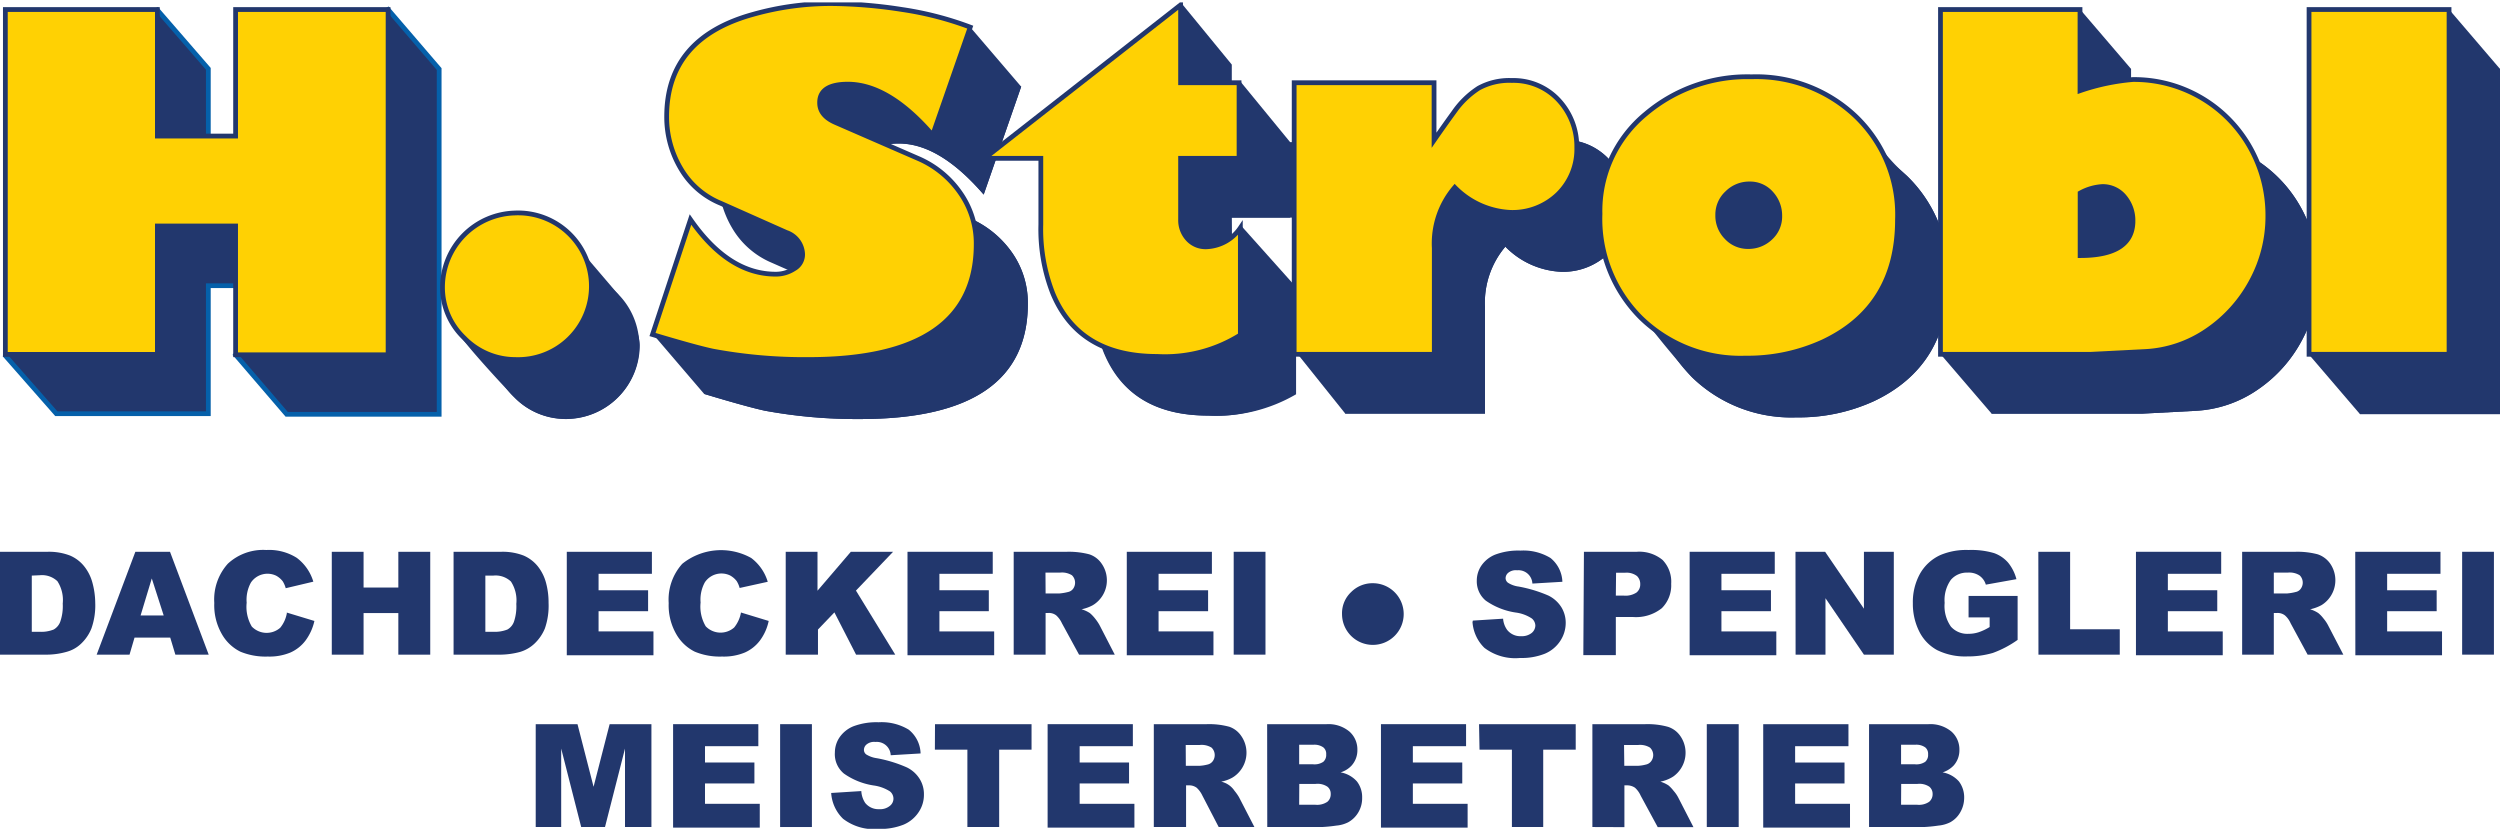 <svg id="Ebene_1" data-name="Ebene 1" xmlns="http://www.w3.org/2000/svg" xmlns:xlink="http://www.w3.org/1999/xlink" width="210" height="69.62" viewBox="0 0 210 69.62">
  <defs>
    <clipPath id="clip-path" transform="translate(0 0.2)">
      <rect width="210" height="69.42" fill="none"/>
    </clipPath>
  </defs>
  <g>
    <path id="Pfad_14" data-name="Pfad 14" d="M4.73,5.59H17.5V16.21h6.58V5.59H36.89v29H24.08V23.77H17.5V34.55H4.73Z" transform="translate(0 0.2)" fill="#22376d"/>
    <g id="Gruppe_123" data-name="Gruppe 123">
      <g clip-path="url(#clip-path)">
        <g id="Gruppe_122" data-name="Gruppe 122">
          <path id="Pfad_15" data-name="Pfad 15" d="M47.55,22.68a6.15,6.15,0,1,1,0,12.3,6,6,0,0,1-4.36-1.81,5.88,5.88,0,0,1-1.83-4.3,6.25,6.25,0,0,1,6.15-6.19" transform="translate(0 0.2)" fill="#22376d"/>
          <path id="Pfad_16" data-name="Pfad 16" d="M74.14,5.08a39.21,39.21,0,0,1,5.92.51,27,27,0,0,1,5.72,1.48l-3.15,9.07c-2.47-2.86-4.84-4.29-7.13-4.29q-2.37,0-2.37,1.56c0,.73.45,1.29,1.36,1.68l6.89,3A8.37,8.37,0,0,1,85,21a7.42,7.42,0,0,1,1.34,4.3q0,9.7-14.09,9.7a42.67,42.67,0,0,1-8-.7c-.89-.19-2.59-.65-5.1-1.41l3.15-9.65q3.2,4.59,7.16,4.59A2.87,2.87,0,0,0,71,27.37a1.38,1.38,0,0,0,.72-1.23,2,2,0,0,0-1.36-1.83L64.8,21.86a7,7,0,0,1-3.31-2.92,8.46,8.46,0,0,1-1.17-4.36Q60.32,8,67.56,6a24,24,0,0,1,6.58-.89" transform="translate(0 0.2)" fill="#22376d"/>
          <path id="Pfad_17" data-name="Pfad 17" d="M103.45,5.2v6.54h5.3v6.34h-5.3v5.14a2.37,2.37,0,0,0,.61,1.64,2,2,0,0,0,1.57.66,3.65,3.65,0,0,0,2.84-1.6v9a11.92,11.92,0,0,1-7,1.79q-6.58,0-8.76-5.3a14.47,14.47,0,0,1-1-5.77V18.09H87.77Z" transform="translate(0 0.2)" fill="#22376d"/>
          <path id="Pfad_18" data-name="Pfad 18" d="M131.25,11.54a5.16,5.16,0,0,1,3.91,1.64,5.67,5.67,0,0,1,1.54,4,5.28,5.28,0,0,1-1.58,3.91,5.49,5.49,0,0,1-4,1.54,7,7,0,0,1-4.67-2.11,7.25,7.25,0,0,0-1.71,5.1v8.92H113V11.74h11.76v4.83c.54-.81,1.1-1.6,1.67-2.38a7.83,7.83,0,0,1,2.06-2,5.17,5.17,0,0,1,2.77-.64" transform="translate(0 0.2)" fill="#22376d"/>
          <path id="Pfad_19" data-name="Pfad 19" d="M151.41,11.23a12.17,12.17,0,0,1,8.78,3.35,11.5,11.5,0,0,1,3.49,8.64q0,7.32-6.27,10.28a15.17,15.17,0,0,1-6.5,1.36,11.94,11.94,0,0,1-8.8-3.39,11.69,11.69,0,0,1-3.43-8.72,10.52,10.52,0,0,1,3.86-8.41,13.17,13.17,0,0,1,8.87-3.11m-.15,9a2.65,2.65,0,0,0-1.89.76,2.45,2.45,0,0,0-.8,1.85,2.56,2.56,0,0,0,.74,1.87,2.43,2.43,0,0,0,1.83.78,2.66,2.66,0,0,0,1.87-.74,2.43,2.43,0,0,0,.77-1.83,2.69,2.69,0,0,0-.72-1.89,2.32,2.32,0,0,0-1.81-.8" transform="translate(0 0.2)" fill="#22376d"/>
          <path id="Pfad_20" data-name="Pfad 20" d="M167.3,5.59H179V12.4a18.29,18.29,0,0,1,4.44-.93,11.15,11.15,0,0,1,9.79,5.69,11.57,11.57,0,0,1,1.5,5.81,11.45,11.45,0,0,1-1.36,5.4,11.62,11.62,0,0,1-3.74,4.17,10.08,10.08,0,0,1-5.22,1.77l-4.51.24H167.3Zm13.58,14.87A4.29,4.29,0,0,0,179,21v5.26c3,0,4.44-1,4.44-2.92a3.11,3.11,0,0,0-.7-2.05,2.35,2.35,0,0,0-1.87-.84" transform="translate(0 0.2)" fill="#22376d"/>
          <rect id="Rechteck_32" data-name="Rechteck 32" x="198.24" y="5.78" width="11.76" height="28.96" fill="#22376d"/>
        </g>
      </g>
    </g>
    <path id="Pfad_21" data-name="Pfad 21" d="M4.73,5.59,13.22.64,17.5,5.58V16.21h6.58V5.59L32.6.6l4.29,5v29H24.08l-4.29-5,4.29-5.8H17.5V34.55H4.73L.45,29.68Z" transform="translate(0 0.2)" fill="#22376d"/>
    <path id="Pfad_22" data-name="Pfad 22" d="M4.73,5.59,13.22.64,17.5,5.58V16.21h6.58V5.59L32.6.6l4.29,5v29H24.08l-4.29-5,4.29-5.8H17.5V34.55H4.73L.45,29.68Z" transform="translate(0 0.2)" fill="none" stroke="#0560aa" stroke-miterlimit="10" stroke-width="0.4"/>
    <g id="Gruppe_125" data-name="Gruppe 125">
      <g clip-path="url(#clip-path)">
        <g id="Gruppe_124" data-name="Gruppe 124">
          <path id="Pfad_23" data-name="Pfad 23" d="M48.12,20.07l3.79,4.44s1.83,2.66,1.83,4.32A6.22,6.22,0,0,1,47.59,35a6,6,0,0,1-4.36-1.81c-.66-.65-4.56-4.86-4.87-5.64s3,2.1,3,1.34a5.91,5.91,0,0,1,1.83-4.36c1.22-1.22,4.89-4.44,4.89-4.44" transform="translate(0 0.2)" fill="#22376d"/>
          <path id="Pfad_24" data-name="Pfad 24" d="M74.14,5.08a14.27,14.27,0,0,1,3.69.17c1.07.17,3.67-3.17,3.67-3.17l4.28,5-3.15,9.07c-2.47-2.86-4.84-4.29-7.13-4.29q-2.37,0-2.37,1.56c0,.73.45,1.29,1.36,1.68l6.9,3A8.4,8.4,0,0,1,85,21a7.28,7.28,0,0,1,1.34,4.3q0,9.7-14.09,9.7a42.67,42.67,0,0,1-8-.7c-.88-.19-2.58-.65-5.1-1.41l-4.28-5,7.43-4.67q3.2,4.59,7.17,4.59A2.86,2.86,0,0,0,71,27.37a1.38,1.38,0,0,0,.72-1.23,2,2,0,0,0-1.36-1.83L57,13.55s3.34,1.57,3.34,1Q60.32,8,67.56,6a23.64,23.64,0,0,1,6.58-.9" transform="translate(0 0.2)" fill="#22376d"/>
          <path id="Pfad_25" data-name="Pfad 25" d="M103.45,5.2V6.81l.73-.18,4.19,5.11v6.34h-4.91l.08,5.76.69-5.11,4.64,5.19v9a13.29,13.29,0,0,1-7.35,1.79q-6.58,0-8.76-5.3a14.47,14.47,0,0,1-1-5.77V18.09H87.77L99.26.09Z" transform="translate(0 0.2)" fill="#22376d"/>
          <path id="Pfad_26" data-name="Pfad 26" d="M131.25,11.54a5.15,5.15,0,0,1,3.91,1.64,5.58,5.58,0,0,1,1.54,4,5.23,5.23,0,0,1-1.57,3.91,5.49,5.49,0,0,1-4,1.54,7,7,0,0,1-4.68-2.11,7.3,7.3,0,0,0-1.71,5.1v8.92H113l-4-5,4-17.83h11.76v4.83c.54-.81,1.1-1.6,1.67-2.38a7.83,7.83,0,0,1,2.06-2,5.17,5.17,0,0,1,2.77-.64" transform="translate(0 0.2)" fill="#22376d"/>
          <path id="Pfad_27" data-name="Pfad 27" d="M157.31,11.23a15.11,15.11,0,0,0,2.88,3.35,11.45,11.45,0,0,1,3.48,8.64q0,7.32-6.27,10.28a15.17,15.17,0,0,1-6.5,1.36,12,12,0,0,1-8.79-3.39A93.1,93.1,0,0,1,135.44,23s4.53-6.52,7.1-8.7,14.78-3.11,14.78-3.11m-6.06,9a2.65,2.65,0,0,0-1.89.76,2.45,2.45,0,0,0-.8,1.85,2.6,2.6,0,0,0,.74,1.87,2.43,2.43,0,0,0,1.83.78,2.66,2.66,0,0,0,1.87-.74,2.4,2.4,0,0,0,.77-1.83,2.65,2.65,0,0,0-.72-1.89,2.31,2.31,0,0,0-1.81-.8" transform="translate(0 0.2)" fill="#22376d"/>
          <path id="Pfad_28" data-name="Pfad 28" d="M167.3,5.59l7.43-5,4.28,5V12.4a18.19,18.19,0,0,1,4.44-.93,11.16,11.16,0,0,1,9.79,5.69,11.68,11.68,0,0,1,1.5,5.81,11.34,11.34,0,0,1-1.37,5.4,11.5,11.5,0,0,1-3.73,4.17,10.08,10.08,0,0,1-5.22,1.77l-4.52.24H167.3l-4.29-5Zm13.58,14.87A4.35,4.35,0,0,0,179,21v5.26q4.44,0,4.44-2.92a3.09,3.09,0,0,0-.7-2,2.29,2.29,0,0,0-1.87-.84" transform="translate(0 0.2)" fill="#22376d"/>
          <path id="Pfad_29" data-name="Pfad 29" d="M198.24,5.59l7.48-5,4.28,5v29H198.24l-4.28-5Z" transform="translate(0 0.2)" fill="#22376d"/>
        </g>
      </g>
    </g>
    <path id="Pfad_30" data-name="Pfad 30" d="M.45.6H13.22V11.23h6.57V.6H32.6v29H19.79V18.78H13.22V29.57H.45Z" transform="translate(0 0.2)" fill="#ffd103"/>
    <path id="Pfad_31" data-name="Pfad 31" d="M.45.6H13.22V11.23h6.57V.6H32.6v29H19.79V18.78H13.22V29.57H.45Z" transform="translate(0 0.2)" fill="none" stroke="#22376d" stroke-miterlimit="10" stroke-width="0.4"/>
    <g id="Gruppe_127" data-name="Gruppe 127">
      <g clip-path="url(#clip-path)">
        <g id="Gruppe_126" data-name="Gruppe 126">
          <path id="Pfad_32" data-name="Pfad 32" d="M43.27,17.69a6.16,6.16,0,1,1,0,12.31A6,6,0,0,1,39,28.19a5.85,5.85,0,0,1-1.83-4.31,6.25,6.25,0,0,1,6.15-6.19" transform="translate(0 0.2)" fill="#ffd103"/>
          <path id="Pfad_33" data-name="Pfad 33" d="M43.27,17.69a6.16,6.16,0,1,1,0,12.31A6,6,0,0,1,39,28.19a5.85,5.85,0,0,1-1.83-4.31,6.25,6.25,0,0,1,6.15-6.19Z" transform="translate(0 0.2)" fill="none" stroke="#22376d" stroke-miterlimit="10" stroke-width="0.4"/>
          <path id="Pfad_34" data-name="Pfad 34" d="M69.86.1a40.53,40.53,0,0,1,5.92.5A27.65,27.65,0,0,1,81.5,2.08l-3.16,9.07C75.88,8.3,73.5,6.87,71.22,6.87c-1.58,0-2.38.52-2.37,1.56,0,.73.45,1.28,1.36,1.67l6.89,3A8.27,8.27,0,0,1,80.66,16,7.36,7.36,0,0,1,82,20.3Q82,30,67.91,30a42,42,0,0,1-8-.7q-1.32-.27-5.1-1.4L58,18.24c2.13,3.06,4.51,4.59,7.16,4.59a2.8,2.8,0,0,0,1.54-.45,1.37,1.37,0,0,0,.72-1.22,2,2,0,0,0-1.36-1.83l-5.53-2.46A6.9,6.9,0,0,1,57.21,14,8.49,8.49,0,0,1,56,9.6Q56,3,63.28,1A24,24,0,0,1,69.86.1" transform="translate(0 0.2)" fill="#ffd103"/>
          <path id="Pfad_35" data-name="Pfad 35" d="M69.86.1a40.53,40.53,0,0,1,5.92.5A27.65,27.65,0,0,1,81.5,2.08l-3.16,9.07C75.88,8.3,73.5,6.87,71.22,6.87c-1.58,0-2.38.52-2.37,1.56,0,.73.45,1.28,1.36,1.67l6.89,3A8.27,8.27,0,0,1,80.66,16,7.36,7.36,0,0,1,82,20.3Q82,30,67.91,30a42,42,0,0,1-8-.7q-1.32-.27-5.1-1.4L58,18.24c2.13,3.06,4.51,4.59,7.16,4.59a2.8,2.8,0,0,0,1.54-.45,1.37,1.37,0,0,0,.72-1.22,2,2,0,0,0-1.36-1.83l-5.53-2.46A6.9,6.9,0,0,1,57.21,14,8.49,8.49,0,0,1,56,9.6Q56,3,63.28,1A24,24,0,0,1,69.86.1Z" transform="translate(0 0.2)" fill="none" stroke="#22376d" stroke-miterlimit="10" stroke-width="0.4"/>
          <path id="Pfad_36" data-name="Pfad 36" d="M99.17.21V6.75h4.91V13.1H99.17v5.14a2.32,2.32,0,0,0,.6,1.63,2,2,0,0,0,1.58.66,3.61,3.61,0,0,0,2.84-1.59v9a11.93,11.93,0,0,1-7,1.8q-6.57,0-8.76-5.31a14.76,14.76,0,0,1-1-5.77V13.1H82.7Z" transform="translate(0 0.2)" fill="#ffd103"/>
          <path id="Pfad_37" data-name="Pfad 37" d="M99.17.21V6.75h4.91V13.1H99.17v5.14a2.32,2.32,0,0,0,.6,1.63,2,2,0,0,0,1.58.66,3.61,3.61,0,0,0,2.84-1.59v9a11.93,11.93,0,0,1-7,1.8q-6.57,0-8.76-5.31a14.76,14.76,0,0,1-1-5.77V13.1H82.7Z" transform="translate(0 0.2)" fill="none" stroke="#22376d" stroke-miterlimit="10" stroke-width="0.4"/>
          <path id="Pfad_38" data-name="Pfad 38" d="M127,6.56a5.17,5.17,0,0,1,3.91,1.63,5.7,5.7,0,0,1,1.54,4,5.29,5.29,0,0,1-1.58,3.92,5.49,5.49,0,0,1-4,1.53,7,7,0,0,1-4.67-2.1,7.25,7.25,0,0,0-1.72,5.1v8.92H108.71V6.75h11.75v4.83q.83-1.2,1.68-2.37a7.44,7.44,0,0,1,2.06-2A5.34,5.34,0,0,1,127,6.56" transform="translate(0 0.2)" fill="#ffd103"/>
          <path id="Pfad_39" data-name="Pfad 39" d="M127,6.56a5.17,5.17,0,0,1,3.91,1.63,5.7,5.7,0,0,1,1.54,4,5.29,5.29,0,0,1-1.58,3.92,5.49,5.49,0,0,1-4,1.53,7,7,0,0,1-4.67-2.1,7.25,7.25,0,0,0-1.72,5.1v8.92H108.71V6.75h11.75v4.83q.83-1.2,1.68-2.37a7.44,7.44,0,0,1,2.06-2A5.34,5.34,0,0,1,127,6.56Z" transform="translate(0 0.2)" fill="none" stroke="#22376d" stroke-miterlimit="10" stroke-width="0.4"/>
          <path id="Pfad_40" data-name="Pfad 40" d="M147.13,6.25a12.13,12.13,0,0,1,8.78,3.35,11.43,11.43,0,0,1,3.48,8.64q0,7.32-6.26,10.27a15.2,15.2,0,0,1-6.51,1.37,12,12,0,0,1-8.79-3.39,11.72,11.72,0,0,1-3.43-8.72,10.54,10.54,0,0,1,3.85-8.41,13.21,13.21,0,0,1,8.88-3.11m-.15,9a2.61,2.61,0,0,0-1.89.76,2.44,2.44,0,0,0-.8,1.85,2.54,2.54,0,0,0,.74,1.86,2.39,2.39,0,0,0,1.82.78,2.56,2.56,0,0,0,1.87-.74,2.39,2.39,0,0,0,.78-1.83,2.73,2.73,0,0,0-.72-1.88,2.33,2.33,0,0,0-1.81-.81" transform="translate(0 0.2)" fill="#ffd103"/>
          <path id="Pfad_41" data-name="Pfad 41" d="M147.13,6.25a12.13,12.13,0,0,1,8.78,3.35,11.43,11.43,0,0,1,3.48,8.64q0,7.32-6.26,10.27a15.2,15.2,0,0,1-6.51,1.37,12,12,0,0,1-8.79-3.39,11.72,11.72,0,0,1-3.43-8.72,10.54,10.54,0,0,1,3.85-8.41A13.21,13.21,0,0,1,147.13,6.25Zm-.15,9a2.61,2.61,0,0,0-1.89.76,2.45,2.45,0,0,0-.8,1.85,2.56,2.56,0,0,0,.74,1.87,2.42,2.42,0,0,0,1.82.78,2.65,2.65,0,0,0,1.87-.74,2.41,2.41,0,0,0,.78-1.83,2.74,2.74,0,0,0-.72-1.89,2.35,2.35,0,0,0-1.81-.8Z" transform="translate(0 0.2)" fill="none" stroke="#22376d" stroke-miterlimit="10" stroke-width="0.4"/>
          <path id="Pfad_42" data-name="Pfad 42" d="M163,.6h11.72V7.42a18.31,18.31,0,0,1,4.44-.94A11.18,11.18,0,0,1,189,12.17a11.63,11.63,0,0,1,1.5,5.81,11.39,11.39,0,0,1-1.36,5.4,11.65,11.65,0,0,1-3.74,4.18,10.08,10.08,0,0,1-5.22,1.77l-4.51.23H163ZM176.6,15.47a4.36,4.36,0,0,0-1.87.55v5.25q4.44,0,4.44-2.92a3.09,3.09,0,0,0-.7-2,2.35,2.35,0,0,0-1.87-.84" transform="translate(0 0.2)" fill="#ffd103"/>
          <path id="Pfad_43" data-name="Pfad 43" d="M163,.6h11.72V7.42a18.31,18.31,0,0,1,4.44-.94A11.18,11.18,0,0,1,189,12.17a11.63,11.63,0,0,1,1.5,5.81,11.39,11.39,0,0,1-1.36,5.4,11.65,11.65,0,0,1-3.74,4.18,10.08,10.08,0,0,1-5.22,1.77l-4.51.23H163ZM176.6,15.47a4.36,4.36,0,0,0-1.87.55v5.25q4.44,0,4.44-2.92a3.09,3.09,0,0,0-.7-2A2.35,2.35,0,0,0,176.6,15.47Z" transform="translate(0 0.2)" fill="none" stroke="#22376d" stroke-miterlimit="10" stroke-width="0.4"/>
          <rect id="Rechteck_35" data-name="Rechteck 35" x="193.96" y="0.8" width="11.76" height="28.96" fill="#ffd103"/>
          <rect id="Rechteck_36" data-name="Rechteck 36" x="193.96" y="0.8" width="11.76" height="28.96" fill="none" stroke="#22376d" stroke-miterlimit="10" stroke-width="0.4"/>
        </g>
      </g>
    </g>
    <g id="Gruppe_129" data-name="Gruppe 129">
      <g clip-path="url(#clip-path)">
        <g id="Gruppe_128" data-name="Gruppe 128">
          <path id="Pfad_44" data-name="Pfad 44" d="M0,46.15H4a4.89,4.89,0,0,1,1.89.32,3.06,3.06,0,0,1,1.19.91,3.78,3.78,0,0,1,.69,1.39A6.7,6.7,0,0,1,8,50.44a5.82,5.82,0,0,1-.32,2.15,3.6,3.6,0,0,1-.87,1.28,2.82,2.82,0,0,1-1.2.68A6.19,6.19,0,0,1,4,54.79H0Zm2.67,2v4.72h.65a2.81,2.81,0,0,0,1.19-.19A1.24,1.24,0,0,0,5.07,52a4,4,0,0,0,.2-1.5,2.9,2.9,0,0,0-.45-1.88,1.88,1.88,0,0,0-1.48-.5Z" transform="translate(0 0.2)" fill="#22376d"/>
          <path id="Pfad_45" data-name="Pfad 45" d="M14.3,53.36h-3l-.42,1.43H8.12l3.25-8.64h2.91l3.25,8.64h-2.8Zm-.55-1.86-1-3.11-.94,3.11Z" transform="translate(0 0.2)" fill="#22376d"/>
          <path id="Pfad_46" data-name="Pfad 46" d="M24.07,51.25l2.34.71a4.34,4.34,0,0,1-.75,1.65,3.22,3.22,0,0,1-1.26,1,4.59,4.59,0,0,1-1.91.34,5.52,5.52,0,0,1-2.3-.41,3.65,3.65,0,0,1-1.54-1.45A4.85,4.85,0,0,1,18,50.45a4.49,4.49,0,0,1,1.14-3.3A4.36,4.36,0,0,1,22.37,46a4.35,4.35,0,0,1,2.56.66,3.89,3.89,0,0,1,1.39,2L24,49.21a2.12,2.12,0,0,0-.25-.58,1.77,1.77,0,0,0-.55-.47,1.68,1.68,0,0,0-2.12.57,3,3,0,0,0-.36,1.7,3.25,3.25,0,0,0,.43,2,1.73,1.73,0,0,0,2.39.1,2.63,2.63,0,0,0,.56-1.25" transform="translate(0 0.2)" fill="#22376d"/>
          <path id="Pfad_47" data-name="Pfad 47" d="M27.87,46.15h2.67v3h2.92v-3h2.68v8.64H33.46V51.3H30.54v3.49H27.87Z" transform="translate(0 0.2)" fill="#22376d"/>
          <path id="Pfad_48" data-name="Pfad 48" d="M38.1,46.15h4a4.85,4.85,0,0,1,1.89.32,3.1,3.1,0,0,1,1.2.92,3.79,3.79,0,0,1,.68,1.38,6.32,6.32,0,0,1,.21,1.67,5.81,5.81,0,0,1-.31,2.15,3.66,3.66,0,0,1-.88,1.28,3,3,0,0,1-1.2.69,6.57,6.57,0,0,1-1.59.23h-4Zm2.67,2v4.72h.66a2.86,2.86,0,0,0,1.19-.19,1.22,1.22,0,0,0,.55-.65,4,4,0,0,0,.2-1.5,2.9,2.9,0,0,0-.45-1.88,1.87,1.87,0,0,0-1.48-.5Z" transform="translate(0 0.2)" fill="#22376d"/>
          <path id="Pfad_49" data-name="Pfad 49" d="M47.61,46.15h7.15V48H50.28v1.38h4.16v1.76H50.28v1.7h4.61v2H47.61Z" transform="translate(0 0.2)" fill="#22376d"/>
          <path id="Pfad_50" data-name="Pfad 50" d="M62.24,51.25l2.33.71a4.18,4.18,0,0,1-.74,1.65,3.22,3.22,0,0,1-1.26,1,4.59,4.59,0,0,1-1.91.34,5.49,5.49,0,0,1-2.3-.41,3.65,3.65,0,0,1-1.54-1.45,4.85,4.85,0,0,1-.65-2.63,4.49,4.49,0,0,1,1.14-3.3,5.2,5.2,0,0,1,5.79-.49,3.89,3.89,0,0,1,1.39,2l-2.36.52a2.12,2.12,0,0,0-.25-.58,1.77,1.77,0,0,0-.55-.47,1.68,1.68,0,0,0-2.12.57,3,3,0,0,0-.36,1.7,3.25,3.25,0,0,0,.43,2,1.73,1.73,0,0,0,2.39.1,2.75,2.75,0,0,0,.57-1.25" transform="translate(0 0.2)" fill="#22376d"/>
          <path id="Pfad_51" data-name="Pfad 51" d="M66,46.15h2.67v3.27l2.8-3.27h3.55L71.9,49.41l3.3,5.38H71.91l-1.82-3.55-1.38,1.44v2.11H66Z" transform="translate(0 0.2)" fill="#22376d"/>
          <path id="Pfad_52" data-name="Pfad 52" d="M76.23,46.15h7.16V48H78.91v1.38h4.15v1.76H78.91v1.7h4.6v2H76.23Z" transform="translate(0 0.2)" fill="#22376d"/>
          <path id="Pfad_53" data-name="Pfad 53" d="M85.15,54.79V46.15h4.44a6.76,6.76,0,0,1,1.9.21,2,2,0,0,1,1.05.79,2.44,2.44,0,0,1-.61,3.4l-.14.09a3.41,3.41,0,0,1-.94.34,2.61,2.61,0,0,1,.7.32,3.05,3.05,0,0,1,.43.45,4,4,0,0,1,.37.54l1.29,2.5h-3L89.2,52.15a2,2,0,0,0-.48-.66,1,1,0,0,0-.66-.2h-.23v3.5Zm2.68-5.14H89a4.39,4.39,0,0,0,.71-.12.71.71,0,0,0,.43-.27.87.87,0,0,0-.1-1.14,1.58,1.58,0,0,0-1-.22H87.82Z" transform="translate(0 0.2)" fill="#22376d"/>
          <path id="Pfad_54" data-name="Pfad 54" d="M94.65,46.15h7.15V48H97.32v1.38h4.16v1.76H97.32v1.7h4.61v2H94.65Z" transform="translate(0 0.2)" fill="#22376d"/>
          <rect id="Rechteck_38" data-name="Rechteck 38" x="103.63" y="46.35" width="2.67" height="8.64" fill="#22376d"/>
          <path id="Pfad_55" data-name="Pfad 55" d="M115.32,48.79a2.59,2.59,0,1,1-2.59,2.59,2.44,2.44,0,0,1,.77-1.85,2.53,2.53,0,0,1,1.82-.74" transform="translate(0 0.2)" fill="#22376d"/>
          <path id="Pfad_56" data-name="Pfad 56" d="M123.72,51.93l2.54-.16a1.85,1.85,0,0,0,.34.94,1.41,1.41,0,0,0,1.18.53,1.33,1.33,0,0,0,.88-.27.83.83,0,0,0,.31-.62.8.8,0,0,0-.3-.6,3.2,3.2,0,0,0-1.37-.5,5.89,5.89,0,0,1-2.5-1,2.1,2.1,0,0,1-.75-1.67,2.25,2.25,0,0,1,.38-1.26,2.58,2.58,0,0,1,1.16-.93,5.51,5.51,0,0,1,2.13-.34,4.38,4.38,0,0,1,2.52.62,2.68,2.68,0,0,1,1,2l-2.52.15a1.17,1.17,0,0,0-1.23-1.12h-.08a1,1,0,0,0-.7.2.6.6,0,0,0-.24.48.49.49,0,0,0,.2.37,2.17,2.17,0,0,0,.89.32,11.38,11.38,0,0,1,2.51.76,2.69,2.69,0,0,1,1.1,1,2.51,2.51,0,0,1,.35,1.28,2.75,2.75,0,0,1-.46,1.53,2.86,2.86,0,0,1-1.29,1.07,5.24,5.24,0,0,1-2.08.36,4.28,4.28,0,0,1-3-.85,3.36,3.36,0,0,1-1-2.16" transform="translate(0 0.2)" fill="#22376d"/>
          <path id="Pfad_57" data-name="Pfad 57" d="M133.05,46.15h4.43a3.07,3.07,0,0,1,2.18.69,2.63,2.63,0,0,1,.72,2,2.7,2.7,0,0,1-.79,2.05,3.47,3.47,0,0,1-2.4.74h-1.46v3.2H133Zm2.68,3.68h.65a1.68,1.68,0,0,0,1.09-.26.86.86,0,0,0,.31-.69.93.93,0,0,0-.27-.69,1.44,1.44,0,0,0-1-.28h-.76Z" transform="translate(0 0.2)" fill="#22376d"/>
          <path id="Pfad_58" data-name="Pfad 58" d="M141.93,46.15h7.15V48H144.6v1.38h4.16v1.76H144.6v1.7h4.61v2h-7.28Z" transform="translate(0 0.2)" fill="#22376d"/>
          <path id="Pfad_59" data-name="Pfad 59" d="M150.82,46.15h2.49l3.26,4.78V46.15h2.51v8.64h-2.51l-3.23-4.74v4.74h-2.51Z" transform="translate(0 0.2)" fill="#22376d"/>
          <path id="Pfad_60" data-name="Pfad 60" d="M165.36,51.66v-1.8h4.12v3.69a8.7,8.7,0,0,1-2.09,1.1,7.5,7.5,0,0,1-2.16.29,5.3,5.3,0,0,1-2.51-.53,3.59,3.59,0,0,1-1.5-1.56,5.16,5.16,0,0,1-.54-2.38,4.91,4.91,0,0,1,.59-2.46A3.76,3.76,0,0,1,163,46.42a5.58,5.58,0,0,1,2.36-.42,6.72,6.72,0,0,1,2.14.26,2.82,2.82,0,0,1,1.18.8,3.65,3.65,0,0,1,.7,1.39l-2.57.46a1.37,1.37,0,0,0-.54-.75,1.6,1.6,0,0,0-1-.26,1.76,1.76,0,0,0-1.4.61,2.93,2.93,0,0,0-.52,1.93,3,3,0,0,0,.53,2,1.84,1.84,0,0,0,1.47.6,2.7,2.7,0,0,0,.85-.13,4.4,4.4,0,0,0,.93-.44v-.81Z" transform="translate(0 0.2)" fill="#22376d"/>
          <path id="Pfad_61" data-name="Pfad 61" d="M171.22,46.15h2.67v6.51h4.17v2.13h-6.83Z" transform="translate(0 0.2)" fill="#22376d"/>
          <path id="Pfad_62" data-name="Pfad 62" d="M179.42,46.15h7.16V48H182.1v1.38h4.15v1.76H182.1v1.7h4.61v2h-7.29Z" transform="translate(0 0.2)" fill="#22376d"/>
          <path id="Pfad_63" data-name="Pfad 63" d="M188.34,54.79V46.15h4.45a6.69,6.69,0,0,1,1.89.21,2.09,2.09,0,0,1,1.06.79,2.46,2.46,0,0,1-.61,3.4l-.14.09a3.53,3.53,0,0,1-.94.34,2.55,2.55,0,0,1,.69.32,2.61,2.61,0,0,1,.43.45,3.23,3.23,0,0,1,.37.54l1.3,2.5h-3l-1.43-2.64a1.84,1.84,0,0,0-.48-.66,1,1,0,0,0-.65-.2H191v3.5ZM191,49.65h1.12a4.21,4.21,0,0,0,.71-.12.68.68,0,0,0,.43-.27.87.87,0,0,0-.09-1.14,1.59,1.59,0,0,0-1-.22H191Z" transform="translate(0 0.2)" fill="#22376d"/>
          <path id="Pfad_64" data-name="Pfad 64" d="M197.84,46.15H205V48h-4.48v1.38h4.16v1.76h-4.16v1.7h4.61v2h-7.28Z" transform="translate(0 0.2)" fill="#22376d"/>
          <rect id="Rechteck_39" data-name="Rechteck 39" x="206.82" y="46.35" width="2.67" height="8.64" fill="#22376d"/>
          <path id="Pfad_65" data-name="Pfad 65" d="M45,60.63h3.51l1.35,5.26,1.35-5.26h3.51v8.64H52.5V62.68l-1.68,6.59h-2l-1.68-6.59v6.59H45Z" transform="translate(0 0.2)" fill="#22376d"/>
          <path id="Pfad_66" data-name="Pfad 66" d="M56.54,60.63H63.7v1.85H59.22v1.37h4.15v1.76H59.22v1.71h4.6v2H56.54Z" transform="translate(0 0.2)" fill="#22376d"/>
          <rect id="Rechteck_40" data-name="Rechteck 40" x="65.53" y="60.83" width="2.67" height="8.64" fill="#22376d"/>
          <path id="Pfad_67" data-name="Pfad 67" d="M69.81,66.41l2.54-.16a2,2,0,0,0,.33,1,1.42,1.42,0,0,0,1.18.52,1.27,1.27,0,0,0,.88-.27.77.77,0,0,0,.31-.62.79.79,0,0,0-.29-.6,3.39,3.39,0,0,0-1.37-.5,5.84,5.84,0,0,1-2.5-1A2.11,2.11,0,0,1,70.13,63a2.28,2.28,0,0,1,.39-1.26,2.59,2.59,0,0,1,1.16-.93,5.49,5.49,0,0,1,2.12-.34,4.4,4.4,0,0,1,2.53.62,2.66,2.66,0,0,1,1,2l-2.51.15a1.17,1.17,0,0,0-1.23-1.12h-.08a1,1,0,0,0-.7.2.6.6,0,0,0-.24.48.48.48,0,0,0,.19.37,2.26,2.26,0,0,0,.9.32,11.2,11.2,0,0,1,2.51.77,2.6,2.6,0,0,1,1.1,1,2.41,2.41,0,0,1,.34,1.28A2.6,2.6,0,0,1,77.18,68a2.84,2.84,0,0,1-1.28,1.07,5.28,5.28,0,0,1-2.08.36,4.25,4.25,0,0,1-3-.85,3.31,3.31,0,0,1-1-2.16" transform="translate(0 0.2)" fill="#22376d"/>
          <path id="Pfad_68" data-name="Pfad 68" d="M78.54,60.63h8.11v2.14H83.93v6.5H81.26v-6.5H78.53Z" transform="translate(0 0.2)" fill="#22376d"/>
          <path id="Pfad_69" data-name="Pfad 69" d="M88,60.63h7.16v1.85H90.69v1.37h4.15v1.76H90.69v1.71h4.6v2H88Z" transform="translate(0 0.2)" fill="#22376d"/>
          <path id="Pfad_70" data-name="Pfad 70" d="M96.92,69.27V60.63h4.45a6.42,6.42,0,0,1,1.9.22,2,2,0,0,1,1,.78,2.45,2.45,0,0,1-.61,3.4l-.14.09a3.11,3.11,0,0,1-.94.34,1.81,1.81,0,0,1,1.12.77,4,4,0,0,1,.38.54l1.29,2.5h-3L101,66.63a2.12,2.12,0,0,0-.48-.66,1.05,1.05,0,0,0-.66-.2h-.23v3.5Zm2.69-5.14h1.12a3.49,3.49,0,0,0,.71-.11.73.73,0,0,0,.43-.28.87.87,0,0,0-.1-1.14,1.58,1.58,0,0,0-1-.22H99.6Z" transform="translate(0 0.2)" fill="#22376d"/>
          <path id="Pfad_71" data-name="Pfad 71" d="M106.44,60.63h5a2.75,2.75,0,0,1,1.91.62,2,2,0,0,1,.67,1.53,1.92,1.92,0,0,1-.48,1.32,2.1,2.1,0,0,1-.93.58,2.38,2.38,0,0,1,1.37.76,2.14,2.14,0,0,1,.44,1.37,2.32,2.32,0,0,1-.31,1.21,2.26,2.26,0,0,1-.86.85,2.72,2.72,0,0,1-1,.28q-.6.09-1.2.12h-4.6ZM109.13,64h1.16a1.32,1.32,0,0,0,.87-.21.77.77,0,0,0,.24-.63.69.69,0,0,0-.24-.58,1.29,1.29,0,0,0-.85-.22h-1.18Zm0,3.4h1.37a1.53,1.53,0,0,0,1-.25.82.82,0,0,0,.28-.66.74.74,0,0,0-.28-.61,1.48,1.48,0,0,0-1-.23h-1.36Z" transform="translate(0 0.2)" fill="#22376d"/>
          <path id="Pfad_72" data-name="Pfad 72" d="M116,60.63h7.15v1.85h-4.47v1.37h4.15v1.76h-4.15v1.71h4.6v2H116Z" transform="translate(0 0.2)" fill="#22376d"/>
          <path id="Pfad_73" data-name="Pfad 73" d="M124.24,60.63h8.12v2.14h-2.73v6.5H127v-6.5h-2.72Z" transform="translate(0 0.2)" fill="#22376d"/>
          <path id="Pfad_74" data-name="Pfad 74" d="M133.76,69.27V60.63h4.45a6.39,6.39,0,0,1,1.89.22,2,2,0,0,1,1.05.78,2.45,2.45,0,0,1-.6,3.4l-.15.09a3.16,3.16,0,0,1-.93.34,2.55,2.55,0,0,1,.69.32,3.12,3.12,0,0,1,.43.46,2.8,2.8,0,0,1,.37.53l1.29,2.51h-3l-1.43-2.64a2,2,0,0,0-.48-.67,1.16,1.16,0,0,0-.65-.2h-.24v3.51Zm2.68-5.14h1.12a3.39,3.39,0,0,0,.71-.11.73.73,0,0,0,.43-.28.86.86,0,0,0-.1-1.14,1.58,1.58,0,0,0-1-.22h-1.18Z" transform="translate(0 0.2)" fill="#22376d"/>
          <rect id="Rechteck_41" data-name="Rechteck 41" x="143.37" y="60.83" width="2.68" height="8.64" fill="#22376d"/>
          <path id="Pfad_75" data-name="Pfad 75" d="M148.11,60.63h7.16v1.85h-4.48v1.37h4.15v1.76h-4.15v1.71h4.61v2h-7.29Z" transform="translate(0 0.2)" fill="#22376d"/>
          <path id="Pfad_76" data-name="Pfad 76" d="M157,60.63h5a2.78,2.78,0,0,1,1.92.62,2,2,0,0,1,.67,1.53,1.92,1.92,0,0,1-.48,1.32,2.22,2.22,0,0,1-.93.58,2.38,2.38,0,0,1,1.37.76,2.2,2.2,0,0,1,.44,1.37,2.43,2.43,0,0,1-.32,1.21,2.17,2.17,0,0,1-.85.85,2.77,2.77,0,0,1-1,.28q-.6.09-1.2.12H157ZM159.69,64h1.16a1.32,1.32,0,0,0,.87-.21.77.77,0,0,0,.24-.63.69.69,0,0,0-.24-.58,1.29,1.29,0,0,0-.85-.22h-1.18Zm0,3.4h1.36a1.51,1.51,0,0,0,1-.25.83.83,0,0,0,.29-.66.77.77,0,0,0-.28-.61,1.49,1.49,0,0,0-1-.23h-1.36Z" transform="translate(0 0.2)" fill="#22376d"/>
        </g>
      </g>
    </g>
  </g>
</svg>
